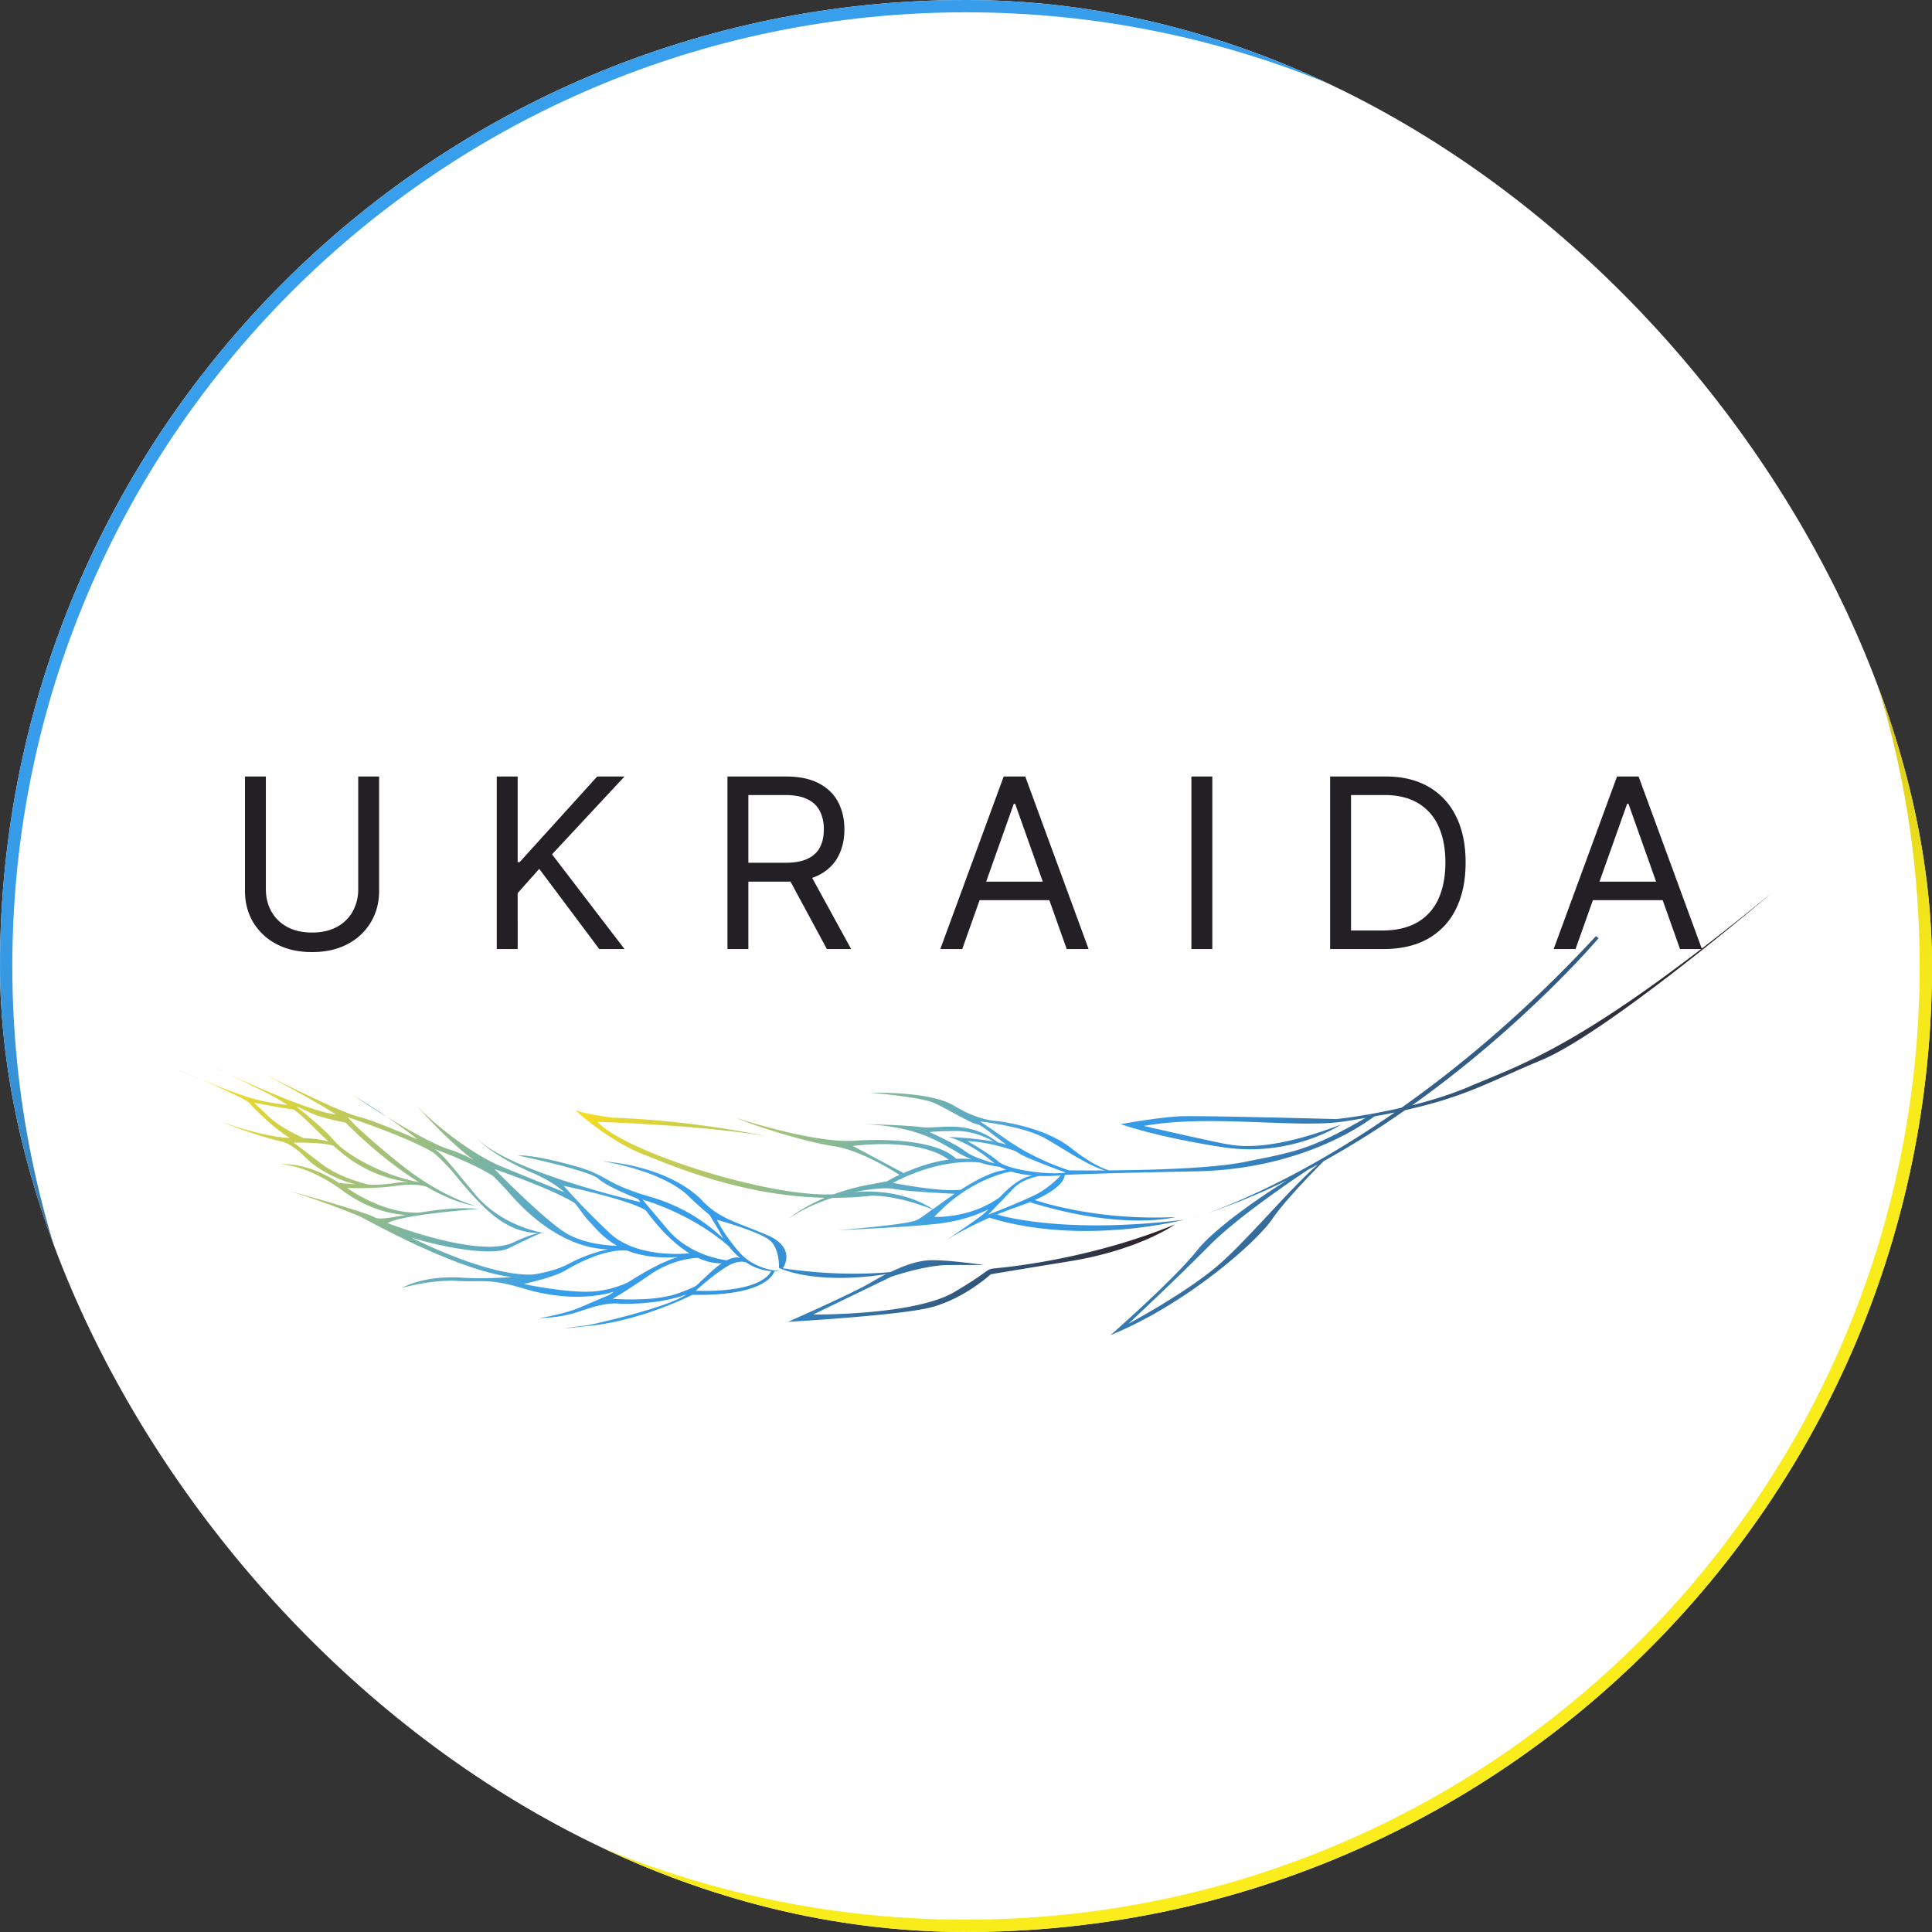 <svg width="114" height="114" fill="none" xmlns="http://www.w3.org/2000/svg"><rect width="100%" height="100%" fill="#333333" stroke="none"/><g clip-path="url(#clip0_3001_2408)"><rect width="114" height="114" rx="57" fill="#fff"/><path d="M86.67 64.13c-1.09.458-2.255.813-3.34 1.087 6.687-4.758 10.999-9.863 10.999-9.863l-.164-.11c-4.066 4.387-8.008 7.676-11.472 10.12-2.137.497-3.84.669-3.84.669s-8.008-.219-9.234-.164c-1.227.055-3.488.46-3.488.46s1.96.735 6.023 1.364c4.058.625 6.972-1.336 6.972-1.336-4.41 1.691-6.238 1.227-6.785 1.145-.542-.082-4.85-1.063-4.85-1.063 3.87-.707 9.096.168 11.846-.27.438-.07.852-.136 1.242-.206-3.328 1.925-4.253 2.015-7.152 2.601-1.886.383-5.558.477-7.984.496-.351-.101-1.082-.402-2.234-1.312-1.691-1.336-4.469-1.61-4.469-1.61s-1.035-.027-2.453-.898c-1.414-.871-4.96-.762-4.96-.762s3.027.242 3.843.625c.817.383 2.098 1.172 2.477 1.227.254.035.992.668 1.726 1.207a8.269 8.269 0 00-.5-.133c-1.816-1.387-3.453-.762-4.52-.898-1.077-.137-3.515-.18-3.515-.18 3.04.11 4.305.87 5.668 1.676.281.168.559.296.82.406a4.599 4.599 0 00-.898-.028c-.973-.964-3.539-1.23-6-1.07-2.332.153-6.507-1.191-6.984-1.344 1.226.524 4.144 1.43 5.785 1.672 1.527.223 3.527 1.477 3.848 1.684-.461.219-.743.386-.743.386l-1.308.243c-.684.14-1.29.32-1.817.515-3.765.227-12.37-2.507-13.956-4.273 0 0 6.453.215 9.957.856-.563-.126-4.38-.926-9.059-1.102 0 0-1.418-.164-2.207-.438 0 0 1.91 1.774 3.98 2.59 1.75.692 5.836 2.473 10.746 2.578-1.32.559-2.043 1.156-2.128 1.23.777-.538 1.683-.94 2.574-1.226.758 0 1.535-.039 2.32-.129 0 0 1.457-.05 3.586.809-.434.316-.77.562-.942.636-.656.286-4.632.586-4.632.586s3.707-.136 5.804-.367c1.582-.172 2.645-.644 3.07-.863a2.672 2.672 0 01-.21.21c-.383.337-1.833 1.321-2.333 1.653.356-.23 1.258-.773 2.606-1.363 5.488 1.687 11.468.121 11.468.121-6.835.832-10.519-.156-11.027-.309.395-.16.817-.324 1.274-.48.242-.086.465-.168.668-.25 5.511 1.715 8.593.879 8.593.879-4.293.21-7.535-.75-8.3-1.004 1.843-.816 1.761-1.477 1.761-1.477s.899-.082 7.766-.218c6.003-.117 9.675-2.617 10.5-3.238.429-.078.827-.157 1.206-.235-5.226 3.629-9.316 5.324-11.027 5.938a39.654 39.654 0 004.688-1.942c-1.828 1.125-4.344 2.918-5.313 4.137-1.34 1.691-5.003 4.91-5.117 5.007 4.414-1.796 8.582-5.445 9.531-6.835.758-1.102 2.403-2.781 3.05-3.434 1.7-.941 3.306-1.96 4.798-3.004 3.593-.804 4.925-1.652 8.066-2.964 3.73-1.559 12.503-8.945 13.57-9.852-10.762 8.824-14.375 9.965-17.875 11.434l.004.004zm-29.738 3.79c-.531-.426-2.086-1.118-2.086-1.118s.45-.066 1.61-.066c1.16 0 2.109.582 2.198.633-1.187-.227-2.687-.285-2.687-.285s1.234.308 2.598 1.468c.039.035.082.067.125.102-.371-.106-1.332-.398-1.754-.734h-.004zm-6.61-.305c3.825-.426 5.332.555 5.653.812-1.012.13-1.977.489-2.66.793l-2.996-1.605h.004zm7.508.984c.512.16.934.227 1.172.254.121.067.25.121.383.176-.79.066-1.773.582-2.684 1.168-1.191.164-4.007-.399-4.007-.399 2.539-1.347 4.52-1.27 5.136-1.199zm-7.37 1.738c1.046-.218 1.913-.261 2.265-.187.64.14 2.906.258 3.605.293-.468.316-.91.64-1.28.91-.34-.234-1.958-1.227-4.587-1.016h-.004zm4.675 1.461a9.542 9.542 0 012.05-1.68c.137-.03.235-.054.032-.019 1.215-.726 2.2-.933 2.445-.973.414.13.848.2 1.262.235-.066.015-.137.031-.219.055-.613.168-1.219.71-1.71 1.226-1.766 1.281-3.864 1.16-3.864 1.16l.004-.004zm7.449-2.437s-.625.707-1.5 1.144c-.844.422-2.66 1.125-2.773 1.168.07-.074.918-.949 1.492-1.55.5-.52 1.285-.692 1.539-.735a9.48 9.48 0 001.261-.039l-.019.012zm.258-.16c-1.34.136-3.473-.238-3.938-.668-.472-.438-1.816-1.2-1.816-1.2 1.012.032 2.105.34 2.809.579.191.12.37.23.53.304.821.375 2.212.883 2.442.965l-.031.02h.004zm.265-.137c-.605-.191-2.152-.746-3.597-1.746-1.363-.941-1.633-1.117-1.684-1.144.14.015 2.617.292 3.864 1.003 1.066.614 2.581 1.637 3.515 1.887-1.129.004-1.937-.004-2.098-.004v.004zm8.66 5.691c-1.96 1.637-5.18 3.352-5.18 3.352s2.837-2.645 4.797-4.633c1.563-1.582 4.645-3.687 5.836-4.476.188-.098.375-.2.563-.301-1.633 1.386-4.293 4.62-6.016 6.058z" fill="url(#paint0_linear_3001_2408)"/><path d="M70.97 71.685c-.187.063-.375.125-.566.184 0 0 .195-.055.566-.184z" fill="url(#paint1_linear_3001_2408)"/><path d="M55.74 73.251l-.128.086s.05-.035.129-.086z" fill="url(#paint2_linear_3001_2408)"/><path d="M22.796 65.884a41.455 41.455 0 00-2.05-1.312s.91.61 2.05 1.312z" fill="url(#paint3_linear_3001_2408)"/><path d="M13.516 63.404c-.934-.45-1.036-.484-1.036-.484s.407.195 1.036.484z" fill="url(#paint4_linear_3001_2408)"/><path d="M11.7 63.627c-.868-.375-1.583-.672-1.583-.672s.692.3 1.582.672z" fill="url(#paint5_linear_3001_2408)"/><path d="M28.093 71.162l.024.003-.024-.003zm0 0l.024.003-.024-.003zm0 0l.024.003-.024-.003zm30.773 3.663c-.805.067-.204.028-2.559 1.415-2.36 1.39-8.324 1.324-8.324 1.324l4.621-2.235s1.973-.667 3.285-.683c1.309-.012 2.18 0 2.18 0s-2.098-.313-3.16-.285c-.727.015-1.54.3-2.367.699-1.387.129-3.575.187-6.352-.223 0 0 .871-1.199-.925-1.96-1.797-.766-2.805-.954-3.813-2.02-1.012-1.063-3.05-2.098-5.941-2.344 0 0 3.707.543 5.258 2.207 0 0 .816.762 1.09.953l.57.953s.09.192.265.47a10.367 10.367 0 00-4.214-2.442c-3.07-.89-2.38-1.27-4.832-1.926-2.453-.656-3.07-.543-3.07-.543s4.195.871 4.722 1.363c.527.489 2.363 1.2 2.363 1.2s.04.066.117.18c-1.093-.255-7.769-1.876-9.652-3.77.188.203 1.09 1.097 3.211 2.011.918.391 1.524.793 1.969 1.184l-3.695-1.512c-1.582-.648-3.742-2.257-5.02-3.597.211.234 1.39 1.57 2.547 2.558.336.29.59.48.813.649a7.59 7.59 0 00-1.45-.63c-.906-.284-2.445-1.167-3.706-1.94.585.398 1.234.867 1.859 1.359-.89-.39-2.598-1.113-3.55-1.363-1.079-.282-4.407-1.946-5.61-2.555.969.512 3.297 1.758 4.316 2.433-1.289-.12-4.601-1.581-6.296-2.359.425.207 1.027.5 1.87.918.672.332 1.169.613 1.567.875-.352-.023-1.043-.105-1.969-.347-.765-.2-2.18-.758-3.289-1.22 1.274.548 2.871 1.27 3.035 1.473.223.282 1.535 1.59 2.387 2.051-1.367-.027-3.531-.766-4.066-.953.488.195 2.379.922 3.62 1.172 0 0 .598.16 1.364.941.633.653 1.894 1.348 2.969 1.578a18.828 18.828 0 01-1.008-.086c-1.887-1.242-3.309-1.105-3.441-1.09.125 0 1.609.036 3.66 1.547 1.625 1.2 3.113 1.403 3.738 1.434-.918.168-1.594.289-1.832.148-.496-.297-4.352-1.375-5.05-1.566.48.152 2.507.8 4.23 1.535 4.913 2.66 7.558 3.39 8.89 3.547-1.496.12-2.8.047-2.8.047s-2.102-.235-3.68.597c.097-.027 1.785-.5 3.265-.418 1.582.09 1.816-.18 3.996.473 1.867.563 3.867.613 5.261.16-.167.117-.265.188-.265.188l-1.691.726c-1.055.453-2.489.653-2.489.653 1.762-.055 2.29-.399 3.27-.672.98-.274 1.508-.18 1.508-.18 2.03.05 3.351-.332 3.945-.55-1.203.835-5.817 1.823-5.817 1.823s-3.07.364.075.036c3.144-.325 6.086-1.836 6.086-1.836 4.202.086 4.777-1.18 4.84-1.387.105 0 .214 0 .323-.012 0 0-1.468-.027-2.425-1.144-.953-1.117-1.282-1.879-1.282-1.879s2.672.734 3.192 1.281c.515.543.46 1.55.46 1.55s1.958 1.032 6.313.376c-.3.152-.606.324-.906.5-1.211.707-4.879 2.312-4.879 2.312s6.172-.351 8.226-.804c2.059-.45 3.746-2.004 3.746-2.004s.64-.11 4.715-.777c4.07-.669 6.156-2.165 6.156-2.165-4.809 1.989-9.672 2.504-10.476 2.575l.008.004zM33.257 69.97s3.906.82 4.855 1.457c.524.719 1.453 1.84 2.567 2.524-.38.039-3.156.27-4.715-1.203-1.672-1.583-2.707-2.782-2.707-2.782v.004zm.664 1.028c.324.398.55.765.848 1.078.343.359.808.96 1.64 1.433-.46-.008-1.992-.097-3.09-.797-1.308-.836-4.14-3.726-4.14-3.726s3.441 1.172 4.746 2.011h-.004zm-15.683-5.371c.625.3 1.629.515 2.152.613.57.582 2.317 2.261 4.317 3.511-2.145-.386-4.336-1.663-4.977-2.433-.656-.781-2.234-2.016-2.234-2.016s-.129-.09.746.325h-.004zm-2.363.273l-.887-.832c.055.008 1.817.348 2.34.395.738.55 1.156 1.074 2.05 1.886-.21-.058-.683-.164-1.452-.191-.516-.23-1.438-.684-2.051-1.258zM19 68.697c-1.18-.91-1.672-1.274-1.672-1.274s1.648-.039 2.34.18c.129.117.27.235.422.363 1.632 1.371 3.308 1.696 4.011 1.774a5.93 5.93 0 00-.887.078 8.81 8.81 0 01-1.449.09c-.527-.13-1.84-.508-2.765-1.219v.008zm9.226 2.633c-1.2-.106-2.422.046-3.465.222-2.195.09-4.273-1.457-4.273-1.457s1.547.074 2.926-.129c.878-.129 1.445-.035 1.742.051.972.563 1.984 1 2.937 1.145-.23-.059-2.137-.582-4.574-2.555-2.597-2.105-2.996-2.687-2.996-2.687s3.61 1.199 5.07 2.105c.45.398.852.805 1.18 1.2 1.691 2.05 3.004 3.51 5.015 3.53-.668.153-1.418.52-1.418.52-2 1.054-7.503-1.106-7.503-1.106.851-.507 5.359-.835 5.359-.835v-.004zm-3.98 1.687c2.156.664 4.855 1.086 5.761.64.977-.48 1.672-.796 1.91-.902.067 0 .13 0 .2-.004l-.137-.023c.008-.004.015-.008.023-.008-.015 0-.027 0-.043.008-.57-.11-2.558-.602-3.945-2.281-1.637-1.98-1.836-2.25-2.344-2.637 0 0 2.282.828 3.434 1.59.277.27.613.621 1.066 1.137 1.473 1.664 3.508 3.124 5.703 3.183a8.794 8.794 0 00-2.343.867c-.555.293-1.282.489-2.04.614-2.257.132-5.784-1.465-7.245-2.184zm10.831 3.184c-1.562.125-4.18-.438-4.18-.438s1.762-.383 2.434-.781c.621-.367 2.274-1.293 3.668-1.192.738.293 1.707.47 3 .383-.93.278-2.102.953-2.941 1.492a6.025 6.025 0 01-1.98.535zm4.848.144c-1.453.488-3.777.29-3.777.29s.671-.364 2.199-1.415c1.226-.848 2.414-.98 2.836-1 .449.211.917.332 1.398.324-.484.332-1 .852-1.492 1.317-.227.125-.586.285-1.16.48l-.004.004zm4.093-1.86c.414.274.91.477 1.489.52-.774 1.375-4.457 1.156-4.457 1.156s1.379-1.25 2.125-1.578c.394-.171.668-.152.84-.097h.003zm-.355-.261s-.008 0-.012-.004c-.238-.058-.5.008-.77.148-.656-.093-2.335-.46-3.5-1.84l-1.468-1.741c.106.027 2.797.77 5.078 2.738.18.23.402.472.672.695v.004zm-15.57-3.062l.024.003-.024-.003zm0 0l.024.003-.024-.003zm0 0l.024.003-.024-.003z" fill="url(#paint6_linear_3001_2408)"/><path d="M56.998 0C25.518 0 0 25.519 0 56.998c0 31.48 25.519 56.998 56.998 56.998 31.48 0 57.002-25.519 57.002-56.998C114 25.518 88.481 0 56.998 0zm0 113.273C25.921 113.273.727 88.079.727 56.998.727 25.918 25.92.727 56.998.727s56.275 25.19 56.275 56.271-25.194 56.275-56.275 56.275z" fill="url(#paint7_linear_3001_2408)"/><path d="M21.137 45.818h1.233v6.742c0 .696-.164 1.317-.492 1.864a3.446 3.446 0 01-1.378 1.288c-.593.311-1.289.467-2.087.467-.8 0-1.495-.156-2.089-.467a3.48 3.48 0 01-1.382-1.288c-.325-.547-.487-1.168-.487-1.864v-6.742h1.233v6.642c0 .497.11.94.328 1.328.219.384.53.687.935.91.407.218.895.328 1.462.328.566 0 1.053-.11 1.461-.329a2.31 2.31 0 00.935-.91 2.66 2.66 0 00.328-1.327v-6.642zM29.312 56V45.818h1.233v5.051h.12l4.573-5.05h1.611l-4.276 4.593L36.85 56h-1.491l-3.54-4.733-1.273 1.432V56h-1.233zm13.613 0V45.818h3.44c.796 0 1.449.136 1.959.408.51.268.888.638 1.134 1.108.245.471.367 1.006.367 1.606 0 .6-.122 1.132-.367 1.596-.246.464-.622.829-1.13 1.094-.506.262-1.154.393-1.943.393h-2.784v-1.114h2.744c.544 0 .981-.08 1.313-.239.334-.159.576-.384.726-.676.152-.295.228-.646.228-1.054a2.37 2.37 0 00-.228-1.069 1.559 1.559 0 00-.731-.706c-.335-.169-.777-.253-1.328-.253h-2.167V56h-1.233zm4.792-4.574L50.223 56h-1.432l-2.466-4.574h1.392zM56.777 56h-1.292l3.739-10.182h1.272L64.235 56h-1.293L59.9 47.429h-.08L56.778 56zm.478-3.977h5.21v1.093h-5.21v-1.093zm14.279-6.205V56H70.3V45.818h1.233zM81.628 56h-3.142V45.818h3.281c.988 0 1.833.204 2.536.612a4.004 4.004 0 011.615 1.745c.375.755.562 1.66.562 2.714 0 1.06-.189 1.974-.567 2.74a4.038 4.038 0 01-1.65 1.76c-.723.407-1.6.611-2.635.611zm-1.91-1.094h1.83c.842 0 1.54-.162 2.093-.487a3.002 3.002 0 001.238-1.387c.272-.6.408-1.314.408-2.143 0-.822-.134-1.53-.403-2.123a2.97 2.97 0 00-1.203-1.372c-.533-.321-1.198-.482-1.993-.482h-1.97v7.994zM92.969 56h-1.293l3.739-10.182h1.272L100.425 56h-1.293l-3.042-8.571h-.08L92.967 56zm.477-3.977h5.21v1.093h-5.21v-1.093z" fill="#221F25"/></g><defs><linearGradient id="paint0_linear_3001_2408" x1="83.693" y1="73.552" x2="54.803" y2="44.663" gradientUnits="userSpaceOnUse"><stop offset=".01" stop-color="#2F2228"/><stop offset=".03" stop-color="#2F2C37"/><stop offset=".09" stop-color="#314A67"/><stop offset=".16" stop-color="#336490"/><stop offset=".22" stop-color="#3579B1"/><stop offset=".29" stop-color="#368ACB"/><stop offset=".35" stop-color="#3795DD"/><stop offset=".42" stop-color="#379CE8"/><stop offset=".5" stop-color="#389FEC"/><stop offset=".66" stop-color="#78B3A7"/><stop offset=".89" stop-color="#D4D142"/><stop offset="1" stop-color="#FADE1B"/></linearGradient><linearGradient id="paint1_linear_3001_2408" x1="70.783" y1="71.873" x2="70.591" y2="71.681" gradientUnits="userSpaceOnUse"><stop offset=".01" stop-color="#2F2228"/><stop offset=".03" stop-color="#2F2C37"/><stop offset=".09" stop-color="#314A67"/><stop offset=".16" stop-color="#336490"/><stop offset=".22" stop-color="#3579B1"/><stop offset=".29" stop-color="#368ACB"/><stop offset=".35" stop-color="#3795DD"/><stop offset=".42" stop-color="#379CE8"/><stop offset=".5" stop-color="#389FEC"/><stop offset=".66" stop-color="#78B3A7"/><stop offset=".89" stop-color="#D4D142"/><stop offset="1" stop-color="#FADE1B"/></linearGradient><linearGradient id="paint2_linear_3001_2408" x1="55.686" y1="73.306" x2="55.663" y2="73.287" gradientUnits="userSpaceOnUse"><stop offset=".01" stop-color="#2F2228"/><stop offset=".03" stop-color="#2F2C37"/><stop offset=".09" stop-color="#314A67"/><stop offset=".16" stop-color="#336490"/><stop offset=".22" stop-color="#3579B1"/><stop offset=".29" stop-color="#368ACB"/><stop offset=".35" stop-color="#3795DD"/><stop offset=".42" stop-color="#379CE8"/><stop offset=".5" stop-color="#389FEC"/><stop offset=".66" stop-color="#78B3A7"/><stop offset=".89" stop-color="#D4D142"/><stop offset="1" stop-color="#FADE1B"/></linearGradient><linearGradient id="paint3_linear_3001_2408" x1="22.609" y1="66.072" x2="20.929" y2="64.388" gradientUnits="userSpaceOnUse"><stop offset=".01" stop-color="#2F2228"/><stop offset=".03" stop-color="#2F2C37"/><stop offset=".09" stop-color="#314A67"/><stop offset=".16" stop-color="#336490"/><stop offset=".22" stop-color="#3579B1"/><stop offset=".29" stop-color="#368ACB"/><stop offset=".35" stop-color="#3795DD"/><stop offset=".42" stop-color="#379CE8"/><stop offset=".5" stop-color="#389FEC"/><stop offset=".66" stop-color="#78B3A7"/><stop offset=".89" stop-color="#D4D142"/><stop offset="1" stop-color="#FADE1B"/></linearGradient><linearGradient id="paint4_linear_3001_2408" x1="13.375" y1="63.545" x2="12.617" y2="62.783" gradientUnits="userSpaceOnUse"><stop offset=".01" stop-color="#2F2228"/><stop offset=".03" stop-color="#2F2C37"/><stop offset=".09" stop-color="#314A67"/><stop offset=".16" stop-color="#336490"/><stop offset=".22" stop-color="#3579B1"/><stop offset=".29" stop-color="#368ACB"/><stop offset=".35" stop-color="#3795DD"/><stop offset=".42" stop-color="#379CE8"/><stop offset=".5" stop-color="#389FEC"/><stop offset=".66" stop-color="#78B3A7"/><stop offset=".89" stop-color="#D4D142"/><stop offset="1" stop-color="#FADE1B"/></linearGradient><linearGradient id="paint5_linear_3001_2408" x1="11.473" y1="63.857" x2="10.344" y2="62.732" gradientUnits="userSpaceOnUse"><stop offset=".01" stop-color="#2F2228"/><stop offset=".03" stop-color="#2F2C37"/><stop offset=".09" stop-color="#314A67"/><stop offset=".16" stop-color="#336490"/><stop offset=".22" stop-color="#3579B1"/><stop offset=".29" stop-color="#368ACB"/><stop offset=".35" stop-color="#3795DD"/><stop offset=".42" stop-color="#379CE8"/><stop offset=".5" stop-color="#389FEC"/><stop offset=".66" stop-color="#78B3A7"/><stop offset=".89" stop-color="#D4D142"/><stop offset="1" stop-color="#FADE1B"/></linearGradient><linearGradient id="paint6_linear_3001_2408" x1="56.768" y1="84.821" x2="23.636" y2="51.69" gradientUnits="userSpaceOnUse"><stop offset=".01" stop-color="#2F2228"/><stop offset=".03" stop-color="#2F2C37"/><stop offset=".09" stop-color="#314A67"/><stop offset=".16" stop-color="#336490"/><stop offset=".22" stop-color="#3579B1"/><stop offset=".29" stop-color="#368ACB"/><stop offset=".35" stop-color="#3795DD"/><stop offset=".42" stop-color="#379CE8"/><stop offset=".5" stop-color="#389FEC"/><stop offset=".66" stop-color="#78B3A7"/><stop offset=".89" stop-color="#D4D142"/><stop offset="1" stop-color="#FADE1B"/></linearGradient><linearGradient id="paint7_linear_3001_2408" x1="28.495" y1="7.629" x2="85.505" y2="106.371" gradientUnits="userSpaceOnUse"><stop stop-color="#389FEC"/><stop offset=".18" stop-color="#379DEA"/><stop offset=".25" stop-color="#3799E3"/><stop offset=".3" stop-color="#3792D7"/><stop offset=".34" stop-color="#3787C6"/><stop offset=".37" stop-color="#3679B0"/><stop offset=".4" stop-color="#356895"/><stop offset=".42" stop-color="#345374"/><stop offset=".45" stop-color="#343C50"/><stop offset=".47" stop-color="#382725"/><stop offset=".5" stop-color="#605023"/><stop offset=".52" stop-color="#857521"/><stop offset=".55" stop-color="#A5961F"/><stop offset=".59" stop-color="#BFB11E"/><stop offset=".62" stop-color="#D5C71D"/><stop offset=".67" stop-color="#E5D81C"/><stop offset=".72" stop-color="#F1E41B"/><stop offset=".79" stop-color="#F8EB1B"/><stop offset="1" stop-color="#FAED1B"/></linearGradient><clipPath id="clip0_3001_2408"><rect width="114" height="114" rx="57" fill="#fff"/></clipPath></defs></svg>